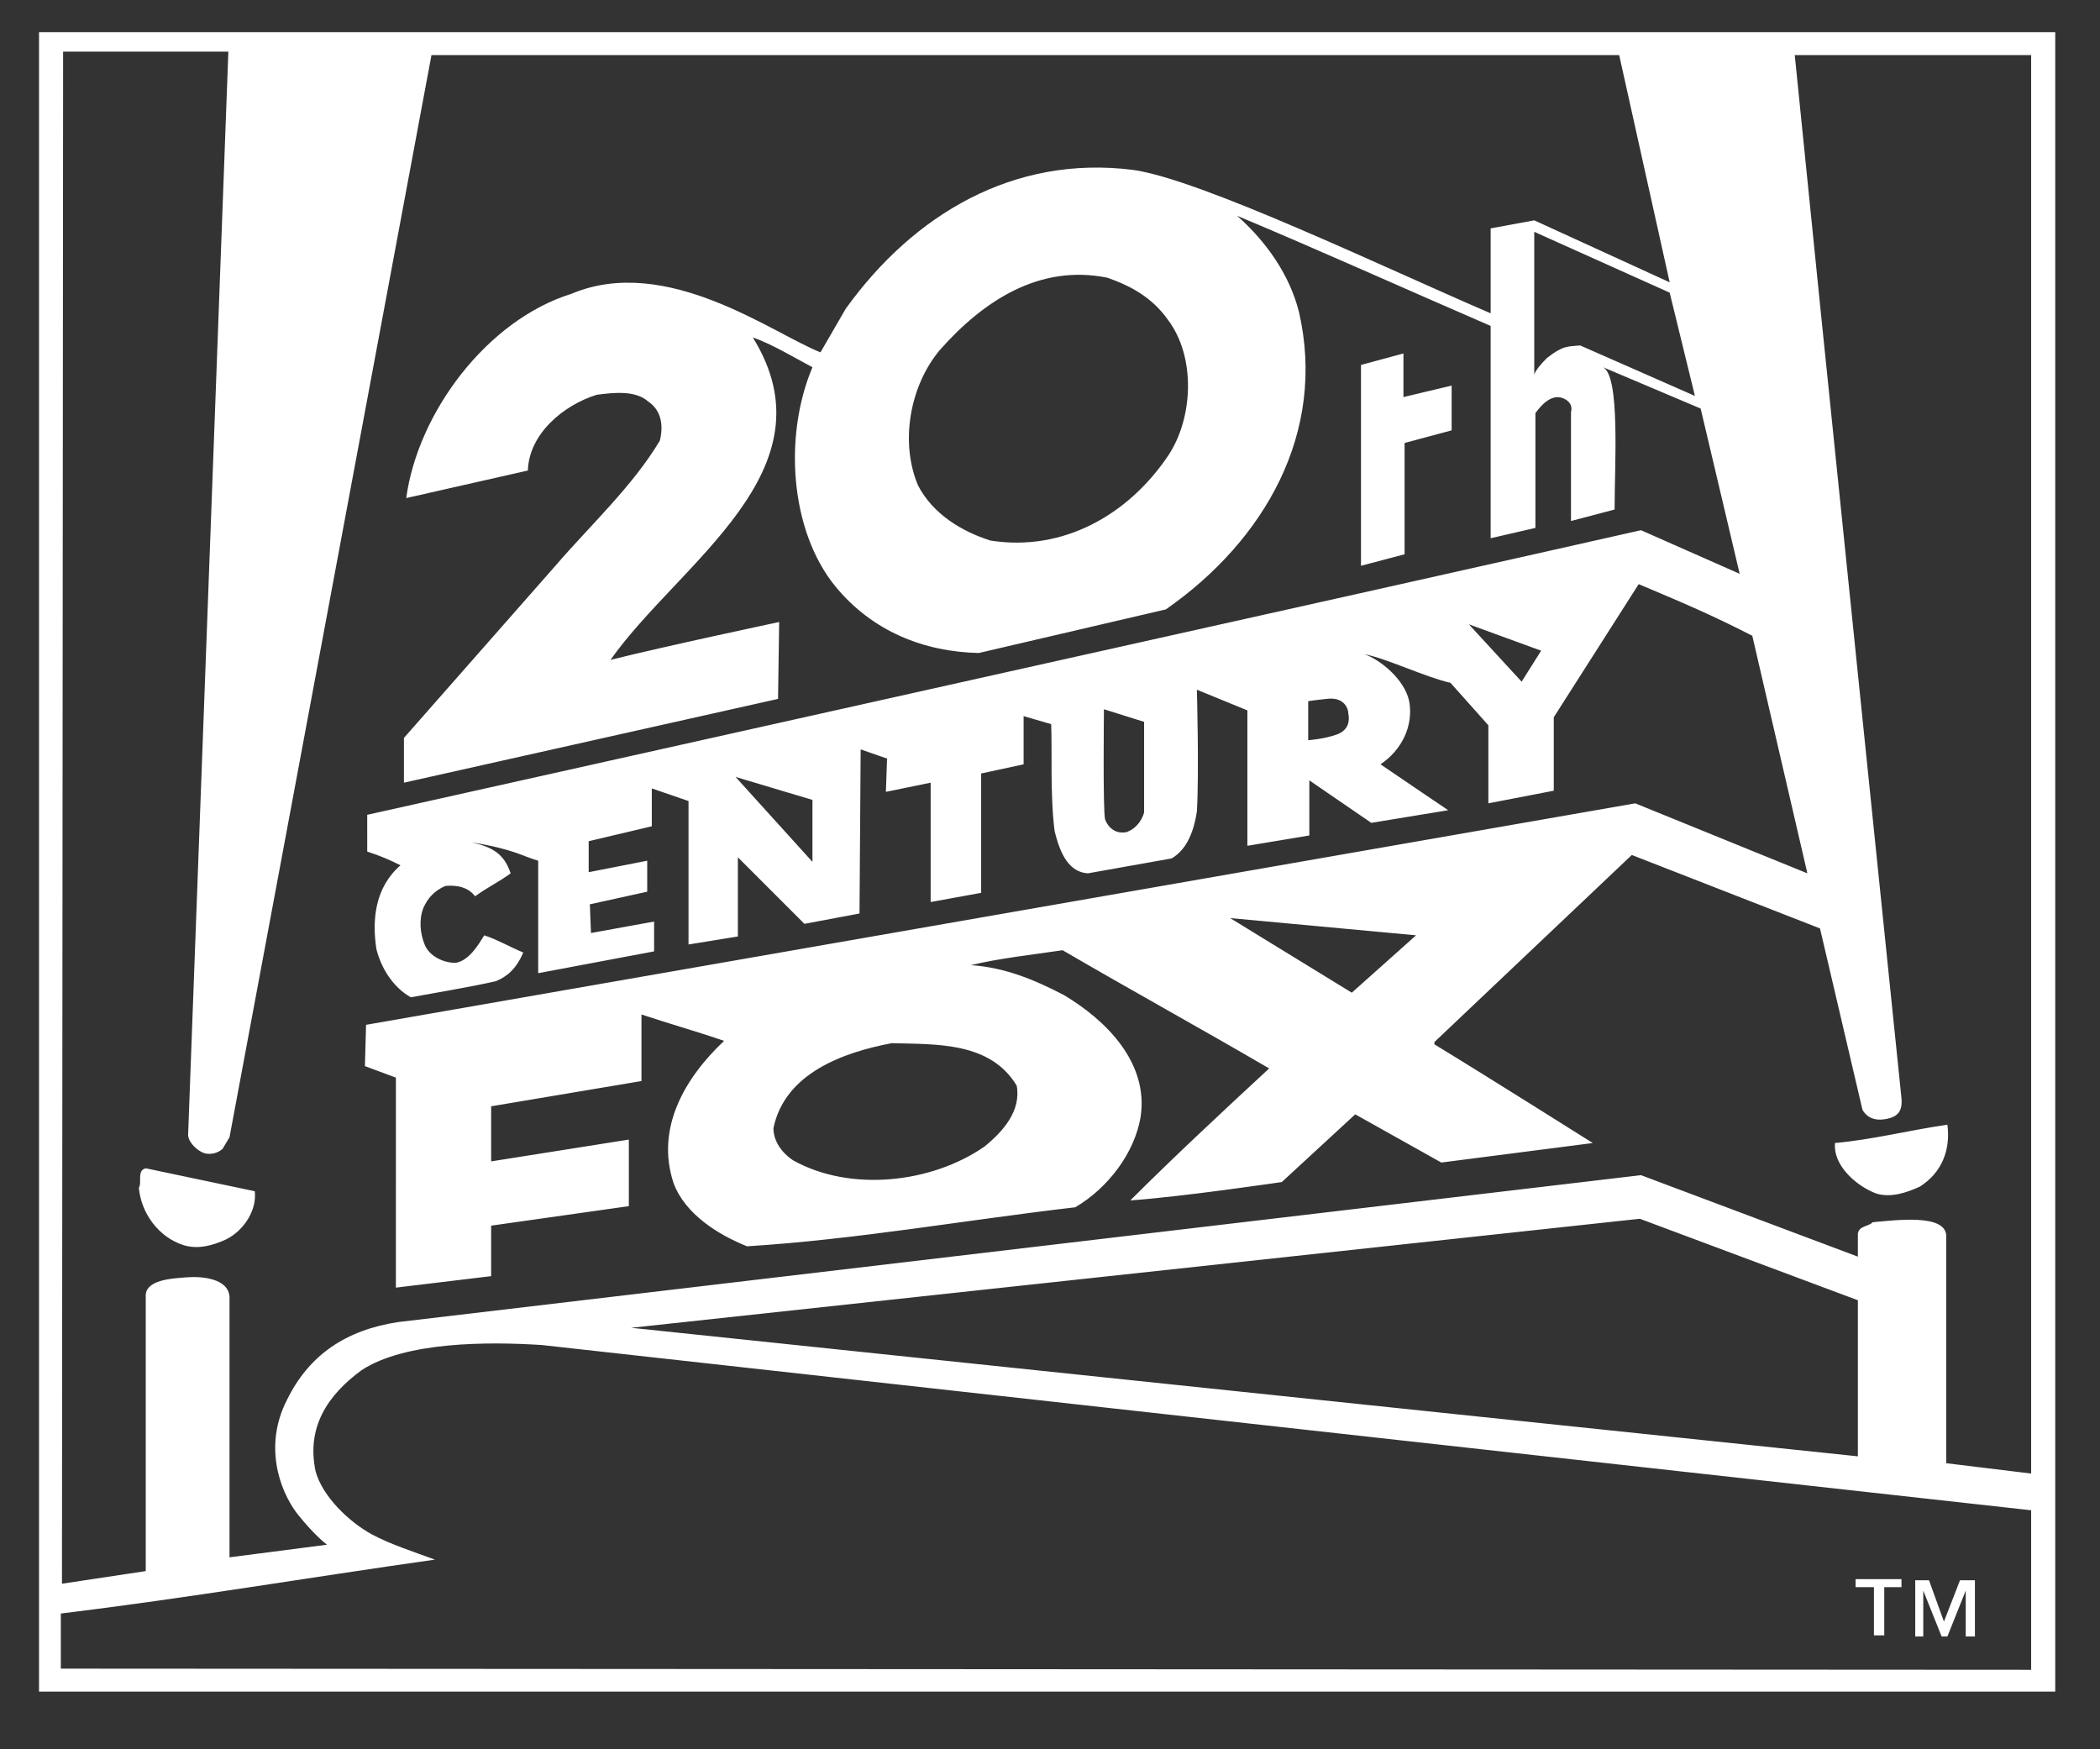 <?xml version="1.0" encoding="UTF-8"?><svg xmlns="http://www.w3.org/2000/svg" xmlns:xlink="http://www.w3.org/1999/xlink" version="1.1" id="Layer_1" x="0px" y="0px" viewBox="0 0 183 152.4" style="enable-background:new 0 0 183 152.4;" xml:space="preserve"><rect x="0" y="0" width="183" height="152.4" fill="#333333" stroke="none"/><style type="text/css">.st0{fill-rule:evenodd;clip-rule:evenodd;fill:#FFFFFF;}</style><g><path class="st0" d="M22.2,103.8c0.2,1.6-0.9,3.4-2.5,4.2c-1.1,0.5-2.4,0.9-3.7,0.5c-2.2-0.7-3.7-2.8-3.9-5 c0.3-0.5-0.2-1.5,0.6-1.7L22.2,103.8L22.2,103.8z M169.7,98c0.3,2.2-0.5,4.2-2.4,5.4c-1.1,0.5-2.5,1-3.8,0.6 c-1.6-0.6-3.5-2.2-3.6-4v-0.4C163.2,99.3,166.3,98.5,169.7,98L169.7,98z M122.3,34.6l4.2-1v3.9l-4.1,1.1v9.7l-3.8,1V31.8l3.7-1 V34.6L122.3,34.6z M169.4,141.3l1.4-3.6h1.3v4.9h-0.8v-4l0,0l-1.6,4h-0.5l-1.6-4l0,0v4h-0.7v-4.9h1.2L169.4,141.3L169.4,141.3z M165.8,138.3h-1.6v4.2h-0.9v-4.2h-1.6v-0.7h4V138.3L165.8,138.3z M3.4,147.4V2.8h175.7v144.6H3.4L3.4,147.4z M96.5,24.2 c-5.9-1.2-10.8,2-14.6,6.3c-2.6,3.1-3.5,8-1.9,11.8c1.3,2.5,3.8,4,6.3,4.8c6.3,1,12-2.2,15.5-7.4c2.2-3.3,2.4-8.6,0-11.8 C100.4,25.9,98.5,24.9,96.5,24.2L96.5,24.2z M20,135.7l8.5-1.1c0,0-1-0.7-2.6-2.7c-1.6-2.1-2.9-6-0.9-9.9c1.9-3.9,5.1-6.1,9.7-6.8 L143,102.4l18.9,7.1v-2c0.1-0.7,0.9-0.6,1.3-1c2.2-0.2,6.2-0.7,6.4,1.1v19.9l7.4,0.9V4.8h-20.6l2.3,22.7c0,0,6.9,67.3,7,68.2 c0.1,1.1-0.3,1.6-1.3,1.8c-1,0.2-1.7-0.1-2.1-0.8l-3.7-15.8l-16.4-6.4l-17.2,16.3V91c4.6,2.8,13.8,8.6,13.8,8.6l-13.2,1.7l-7.5-4.2 l-6.4,5.9c0,0-8.8,1.3-13.2,1.6c3.8-3.8,8.1-7.8,12.1-11.5c-6-3.5-12-6.8-18-10.3c-2.7,0.4-5.5,0.7-8,1.3c3,0.2,5.6,1.3,8.1,2.6 c3.7,2.2,7.4,5.9,6.7,10.6c-0.5,3.1-2.8,6.2-5.7,7.9c-9.5,1.1-19,2.8-28.6,3.4c-2.5-1-5.4-2.8-6.4-5.5c-1.6-4.8,1-9.2,4.4-12.4 c-2.3-0.8-4.8-1.5-7.2-2.3v5.8l-13.1,2.2v4.8l12-1.9v5.8l-12,1.7v4.4l-8.3,1V93.9l-2.7-1l0.1-3.6l110.6-19.3l15,6.1l-4.8-20.7 c-3.5-1.8-6.1-2.9-9.9-4.5l-7.4,11.6v6.4l-5.7,1.1v-6.8l-3.3-3.7c-2.2-0.5-5.5-2.1-7.5-2.5c1.4,0.5,3.5,2.2,3.9,4.1 c0.4,2.2-0.7,4.3-2.5,5.5c1.9,1.3,5.9,4,5.9,4l-6.7,1.1l-5.4-3.7v4.8l-5.4,0.9V61.9l-4.4-1.8c0,0,0.2,7.3,0,10.6 c-0.3,2-1,3.4-2.2,4.1l-7.3,1.3c-1.6-0.1-2.4-1.6-2.9-3.7c-0.4-3.1-0.2-7.2-0.3-9.3l-2.4-0.7v4.2l-3.7,0.8v10.4l-4.4,0.8V68.2 L77.2,69l0.1-2.9L75,65.3l-0.1,14.3l-4.8,0.9l-5.8-5.8v6.9L60,82.3L60,69.8l-3.2-1.1V72l-5.5,1.3V76l5.1-1v2.7l-5,1.1l0.1,2.5 l5.5-1v2.6l-10.1,1.9v-9.8c-1.4-0.4-2.1-1-5.8-1.6c1.7,0.4,2.8,0.9,3.4,2.7c-1.1,0.8-2,1.2-3.1,2c-0.6-0.8-1.6-1-2.6-0.9 c-0.9,0.4-1.5,1-1.9,1.9c-0.4,1-0.3,2.2,0.1,3.2c0.4,1,1.6,1.6,2.7,1.6c1.2-0.2,2-1.6,2.5-2.4c1.2,0.4,2.2,1,3.4,1.5 c-0.6,1.4-1.4,2.1-2.4,2.5c-2.2,0.5-5.2,1-7.4,1.4c-1.6-0.9-2.6-2.6-3-4.2c-0.4-2.6-0.1-5.4,2.1-7.3c-1-0.5-1.7-0.8-2.9-1.2V71 l86.5-19.3c8.1-1.8,24.5-5.5,24.5-5.5l8.6,3.8l-3.4-14.4c0,0-5.9-2.5-8.5-3.6c1.5,0.8,1,8.5,1,12.4l-3.8,1v-9.5 c0,0,0.3-0.8-0.7-1.2c-1-0.4-1.9,0.6-2.4,1.3V46l-3.9,0.9V28.4c-7.4-3.2-14.7-6.5-22.1-9.6c2.6,2.3,4.6,5.2,5.4,8.4 c2.4,10.5-3,19.9-11.6,25.9l-16.3,3.8c-4.8-0.1-9.3-1.9-12.5-5.8c-4-4.9-4.5-13.2-2-19.1c-1.7-0.9-3.5-2-5.2-2.6 C72.8,41,59.2,49,53.2,57.5c4.8-1.2,14.7-3.3,14.7-3.3l-0.1,6.7l-32.6,7.3v-3.9l13.2-15c3.1-3.6,6.7-6.9,9.1-10.9 c0.3-1.2,0.2-2.6-1-3.4c-1.1-1-3-0.8-4.5-0.6c-2.9,0.9-5.9,3.4-6,6.6l-10.6,2.4c1-7.4,7-15.5,14.4-17.8c8.3-3.5,17.6,3.5,21.7,5.1 l2.2-3.8c5.9-8.2,14.6-13.4,25-12.1c5.9,0.8,22.1,8.6,31.2,12.5c0-2.2,0-7.4,0-7.4l3.8-0.7l11.8,5.4l-4.4-19.8H37.6L23.1,82.5 L20,99.1l-0.6,1c-0.4,0.4-1.2,0.6-1.8,0.3c-0.6-0.3-1.3-1-1.2-1.7l3.5-94.2H5.5L5.4,138l7.3-1.1V113c-0.1-1.5,2.3-1.6,3.6-1.7 c1.3-0.1,3.6,0.1,3.7,1.7V135.7L20,135.7z M133.7,20.2v12.6c0,0-0.2-0.3,1.1-1.6c1.4-1.1,1.8-1,2.9-1.1l10,4.4l-2.2-9L133.7,20.2 L133.7,20.2z M142.9,106.2L55,115.7l106.9,11.2v-13.6L142.9,106.2L142.9,106.2z M128,54.4l4.6,5l1.7-2.7L128,54.4L128,54.4z M99.7,62.9l-3.5-1.1c0,0-0.1,8.8,0.1,9.6c0.3,0.8,1,1.3,1.9,1.1c0.8-0.3,1.3-1,1.5-1.7V62.9L99.7,62.9z M115.6,60.9 c-1,0.1-1.6,0.2-1.6,0.2v3.4c0,0,1.4-0.1,2.5-0.5c1.1-0.4,1.1-1.3,1-1.8C117.5,61.7,117.1,60.7,115.6,60.9L115.6,60.9z M64.1,67.7 l6.7,7.4v-5.4L64.1,67.7L64.1,67.7z M107.2,80l10.6,6.5l5.6-5L107.2,80L107.2,80z M77.7,90.9c-4.2,0.8-9.3,2.6-10.3,7.4 c0,1.2,0.8,2.2,1.7,2.8c5,2.8,12.1,2,16.7-1.2c1.6-1.3,3.2-3.1,2.8-5.3C86.3,90.8,81.7,91,77.7,90.9L77.7,90.9z M47.2,117.2 c-4.7-0.3-11.9-0.3-15.7,2.2c-3,2.2-4.8,5-4,8.8c0.6,2.2,2.9,4.4,4.9,5.5c1.7,0.9,3.6,1.5,5.5,2.2c-11.3,1.6-21.2,3.3-32.6,4.7v4.8 l171.7,0.1v-13.9L47.2,117.2L47.2,117.2z"/></g></svg>